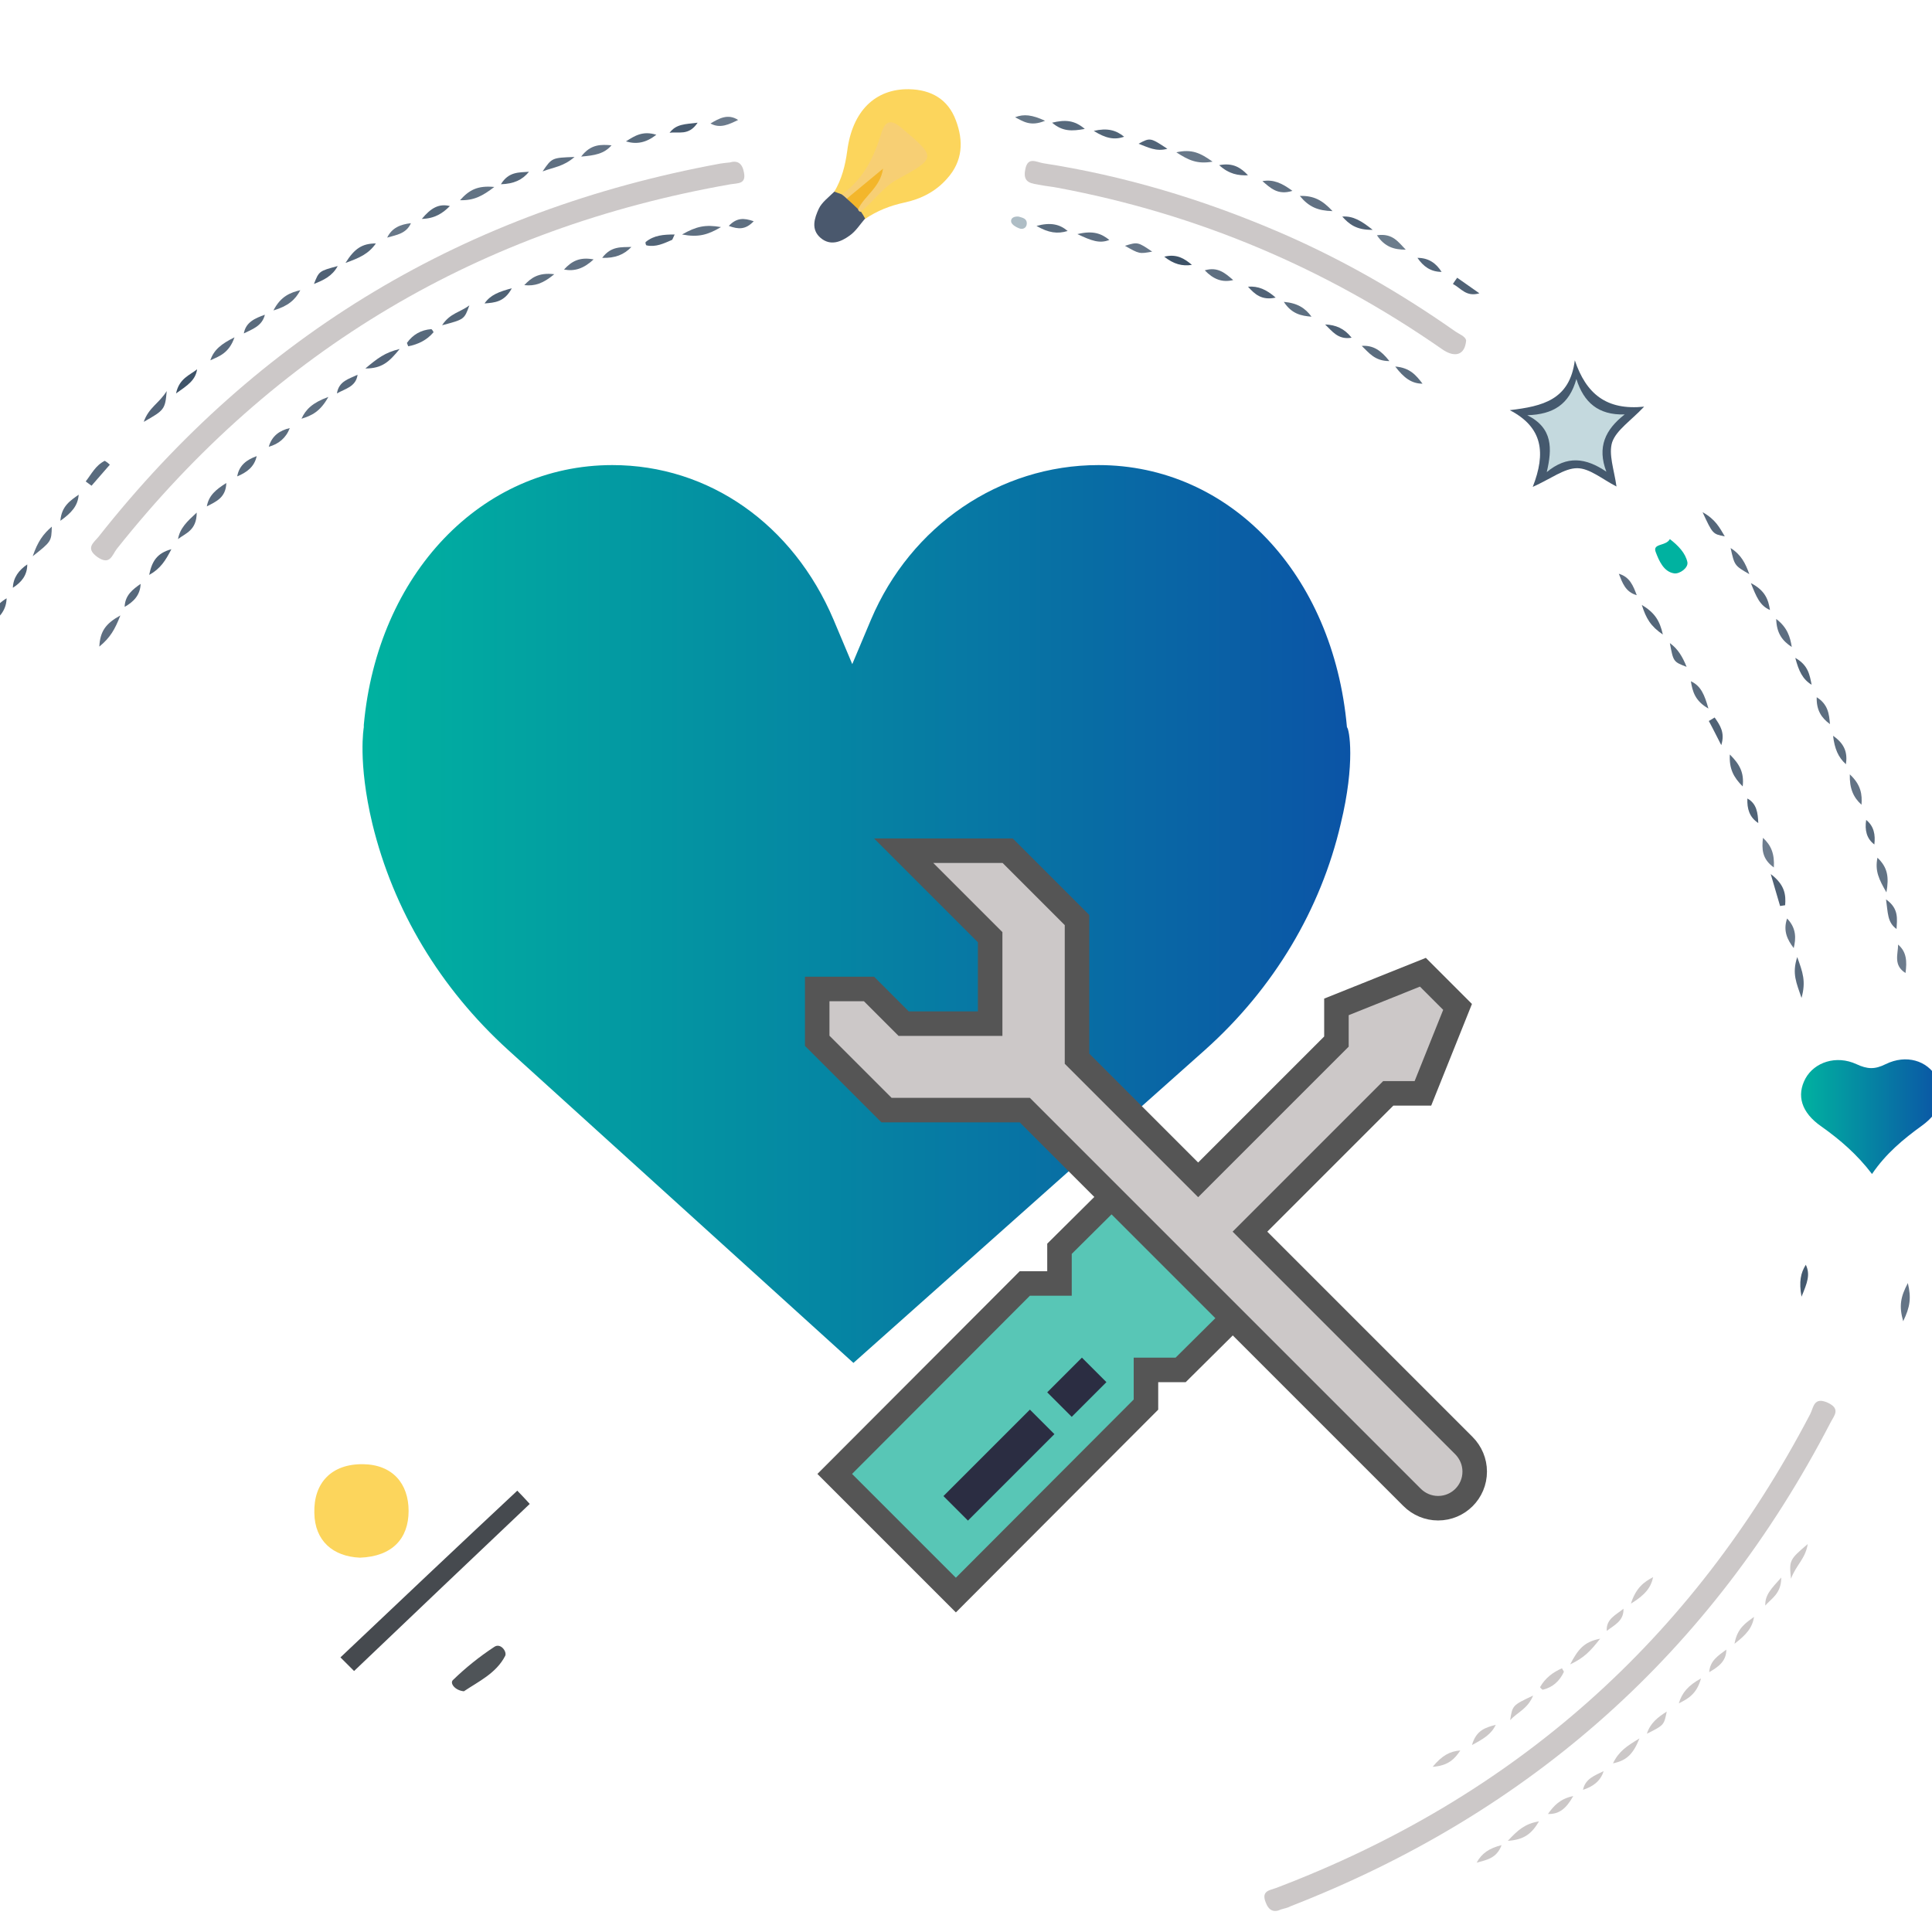 <?xml version="1.0" encoding="utf-8"?>
<!-- Generator: Adobe Illustrator 21.0.0, SVG Export Plug-In . SVG Version: 6.00 Build 0)  -->
<svg version="1.1" id="Layer_1" xmlns="http://www.w3.org/2000/svg" xmlns:xlink="http://www.w3.org/1999/xlink" x="0px" y="0px"
	 viewBox="0 0 496 496" style="enable-background:new 0 0 496 496;" xml:space="preserve">
<style type="text/css">
	.st0{fill:#CCC8C8;}
	.st1{fill:url(#SVGID_1_);}
	.st2{fill:#FCD55C;}
	.st3{fill:#45596E;}
	.st4{fill:#4A586D;}
	.st5{fill:#00B2A0;}
	.st6{fill:#546579;}
	.st7{fill:#6E7D8E;}
	.st8{fill:#617183;}
	.st9{fill:#677788;}
	.st10{fill:#687889;}
	.st11{fill:#5F7082;}
	.st12{fill:#56687B;}
	.st13{fill:#6B7C8C;}
	.st14{fill:#627385;}
	.st15{fill:#57697C;}
	.st16{fill:#6C7B8C;}
	.st17{fill:#526477;}
	.st18{fill:#5E6E81;}
	.st19{fill:#5D6F81;}
	.st20{fill:#647486;}
	.st21{fill:#57687B;}
	.st22{fill:#5E6F81;}
	.st23{fill:#5F7081;}
	.st24{fill:#5C6D7F;}
	.st25{fill:#596B7D;}
	.st26{fill:#627384;}
	.st27{fill:#667688;}
	.st28{fill:#5A6B7D;}
	.st29{fill:#5B6C7F;}
	.st30{fill:#5B6D7F;}
	.st31{fill:#637385;}
	.st32{fill:#596B7E;}
	.st33{fill:#5A6B7E;}
	.st34{fill:#5C6D80;}
	.st35{fill:#5D6E81;}
	.st36{fill:#5A6C7E;}
	.st37{fill:#607083;}
	.st38{fill:#657587;}
	.st39{fill:#4F6175;}
	.st40{fill:#56687A;}
	.st41{fill:#56677B;}
	.st42{fill:#506376;}
	.st43{fill:#516477;}
	.st44{fill:#506275;}
	.st45{fill:#506276;}
	.st46{fill:#4E6074;}
	.st47{fill:#5D6E80;}
	.st48{fill:#546679;}
	.st49{fill:#536578;}
	.st50{fill:#506377;}
	.st51{fill:#5D6D80;}
	.st52{fill:#53667A;}
	.st53{fill:#55677A;}
	.st54{fill:#586A7D;}
	.st55{fill:#556779;}
	.st56{fill:#516478;}
	.st57{fill:#485B70;}
	.st58{fill:#667787;}
	.st59{fill:#4F6276;}
	.st60{fill:#4E6175;}
	.st61{fill:#4F6275;}
	.st62{fill:#455A6F;}
	.st63{fill:#3D5267;}
	.st64{fill:#AEBDC5;}
	.st65{fill:#3E5368;}
	.st66{fill:#F7CF74;}
	.st67{fill:#C4D9DE;}
	.st68{fill:#F3B62B;}
	.st69{fill:url(#SVGID_2_);}
	.st70{fill:#58C6B6;stroke:#555555;stroke-width:6.293;stroke-miterlimit:10;}
	.st71{fill:#CCC8C8;stroke:#555555;stroke-width:6.293;stroke-miterlimit:10;}
	.st72{fill:#2B2D42;}
	.st73{fill:#464A4F;}
	.st74{fill:#4F5458;}
</style>
<g>
	<path class="st0" d="M328.9,490.2c-1.9,0.9-3.2,0.3-4-1.9c-1.1-2.9,1.1-3,2.7-3.6c61.1-23.2,106.8-63.7,137.1-121.6
		c0.9-1.7,0.9-4.6,4.5-3c3.5,1.6,1.6,3.4,0.7,5.2c-30.5,58.8-76.9,100.1-138.6,124.1C330.6,489.8,329.9,489.9,328.9,490.2z"/>
	<path class="st0" d="M464.1,396.4c-0.6,3.8-3,5.4-4.3,8.9C459.3,400.6,459.4,400.4,464.1,396.4z"/>
	<path class="st0" d="M406.4,459.5c0.6-2.9,3.1-3.7,5.3-4.8C410.9,457.3,408.9,458.7,406.4,459.5z"/>
	<path class="st0" d="M416.8,413c0.1,3.2-2.4,4.2-4.3,5.7C412.3,415.6,414.9,414.6,416.8,413z"/>
	<path class="st0" d="M401,428.3c0.3,0.6,0.5,0.8,0.5,0.9c-1.1,2.4-2.9,4-5.4,4.6c-0.2,0-0.8-0.6-0.7-0.7
		C396.7,430.8,398.7,429.3,401,428.3z"/>
	<path class="st0" d="M367.8,453.6c2.4-2.9,4.4-4,7.1-4.2C373.5,451.5,371.9,453.3,367.8,453.6z"/>
	<path class="st0" d="M418.7,411.7c1.3-4.1,3.4-5.6,5.7-6.8C423.9,407.4,422.5,409.4,418.7,411.7z"/>
	<path class="st0" d="M387.1,472.6c2.6-2.8,4.4-4.4,8-5C393.2,470.8,391.3,472.3,387.1,472.6z"/>
	<path class="st0" d="M431,437.3c0.8-2.7,2.4-4.6,5.7-6.4C435.6,434.9,433.4,436.1,431,437.3z"/>
	<path class="st0" d="M438.8,429.3c0.2-3,2.4-4.3,4.4-5.8C443.2,426.6,441,428,438.8,429.3z"/>
	<path class="st0" d="M450.3,415.1c-0.4,2.8-2,4.6-5,6.9C446,417.9,448.3,416.6,450.3,415.1z"/>
	<path class="st0" d="M397.4,465.7c1.5-2.1,3.1-3.9,6.5-4.6C402.1,464.3,400.3,465.8,397.4,465.7z"/>
	<path class="st0" d="M379.1,478.2c1.3-2.4,3.2-3.7,6.4-4.5C384.2,477.2,381.5,477.5,379.1,478.2z"/>
	<path class="st0" d="M420.9,446.3c-1.6,4-3.3,5.7-6.8,6.4C415.6,449.6,417.6,448.3,420.9,446.3z"/>
	<path class="st0" d="M410.8,420.7c-2.5,3.2-4.1,4.9-7.7,6.6C405.1,423.5,406.6,421.5,410.8,420.7z"/>
	<path class="st0" d="M393.6,435.3c-1.4,3.4-3.9,4.2-5.9,6.3C388.3,437.8,388.3,437.8,393.6,435.3z"/>
	<path class="st0" d="M384,442.8c-1.1,2.4-3.1,3.6-6.1,5.2C379,444.1,381.5,443.5,384,442.8z"/>
	<path class="st0" d="M422.8,445.1c0.9-2.8,2.8-4.2,5.1-5.7C427.2,442.9,427.2,442.9,422.8,445.1z"/>
	<path class="st0" d="M453.2,412.2c-0.1-2.8,1.6-4.4,4.1-7.2C457.3,409.2,454.7,410.4,453.2,412.2z"/>
</g>
<path class="st0" d="M187.4,41.7c2-0.6,3.2,0.3,3.6,2.6c0.6,3-1.6,2.7-3.4,3C123.2,58.6,70.7,89.7,30,140.9c-1.2,1.5-1.7,4.4-5,2.1
	c-3.2-2.3-0.9-3.7,0.3-5.2C66.4,85.7,119.7,54,184.9,42C185.6,41.9,186.3,41.8,187.4,41.7z"/>
<path class="st0" d="M376.4,87.4c-0.3,3.8-2.9,4.5-6.1,2.3c-30-20.9-62.9-34.8-98.8-41.5c-1.5-0.3-2.9-0.4-4.4-0.7
	c-2.1-0.4-4.6-0.4-3.9-3.9c0.6-3.5,2.8-2,4.6-1.7c20.7,3.2,40.7,9.2,59.9,17.4c16.2,6.9,31.4,15.6,45.8,25.7
	C374.6,85.8,376.2,86.3,376.4,87.4z"/>
<linearGradient id="SVGID_1_" gradientUnits="userSpaceOnUse" x1="462.384" y1="286.685" x2="498.393" y2="286.685">
	<stop  offset="0" style="stop-color:#00B2A0"/>
	<stop  offset="1" style="stop-color:#0B54A6"/>
</linearGradient>
<path class="st1" d="M480.6,301.4c-3.8-5-8.2-8.8-13-12.2c-5.2-3.6-6.4-8-4.1-12.3c2.3-4.2,7.9-6.1,13.1-3.7c2.8,1.3,4.7,1.4,7.5,0
	c5.3-2.6,10.7-0.9,13.1,3.4s1.2,8.8-3.8,12.4C488.7,292.4,484.2,296.1,480.6,301.4z"/>
<path class="st2" d="M214.2,49.2c1.9-3.2,2.8-6.7,3.3-10.4c1.3-10.3,7.2-16,15.8-15.9c5.8,0.1,10.1,2.6,12.1,8
	c2,5.3,1.8,10.5-2.3,15c-2.9,3.3-6.7,5.2-10.9,6.1c-3.7,0.8-7,2.1-10.1,4.2c-1.5,0.1-1.8-0.8-1.7-2.1c3-5.1,7.4-8.6,12.8-10.9
	c3.7-1.5,4.1-3.3,0.9-5.7c-0.4-0.3-0.8-0.8-1.2-1.2c-3.8-3.8-4.2-3.8-6.2,1.1c-1.7,4.1-3.3,8.2-6.9,11.1c-1.2,0.9-2.3,1.9-3.8,2
	C215.1,50.4,214.3,50.3,214.2,49.2z"/>
<path class="st3" d="M393.5,125c3.4-8.7,2.6-15.3-5.9-19.7c8.4-1,15.4-2.6,16.7-12.8c2.9,8.6,8.1,12.9,17.8,11.9
	c-3.5,3.7-7.1,6-8.2,9.1c-1,3.1,0.5,7.1,1.1,11.4c-3.7-1.9-6.9-4.7-10.1-4.7C401.6,120.2,398.2,122.9,393.5,125z"/>
<path class="st4" d="M221,54.3c0.4,0.6,0.8,1.2,1.1,1.8c-1.3,1.5-2.4,3.3-4,4.4c-2.2,1.6-4.9,2.7-7.4,0.6c-2.6-2.2-1.6-5.1-0.5-7.5
	c0.8-1.7,2.6-3,4-4.4c0.6,0.2,1.3,0.5,1.9,0.7c0.6,0.3,1.3,0.3,1.9,0.8c0.9,0.7,1.7,1.5,2.4,2.4C220.7,53.5,220.8,53.9,221,54.3z"/>
<path class="st5" d="M428.7,138.4c2.2,1.7,4,3.6,4.5,5.9c0.3,1.5-2,3.1-3.4,2.9c-2.7-0.4-3.9-3.3-4.7-5.4
	C424.1,139.4,427.7,140.3,428.7,138.4z"/>
<path class="st6" d="M36.9,108.3c1.3-3.7,3.9-4.7,5.9-7.9C42.4,105.1,42.2,105.3,36.9,108.3z"/>
<path class="st7" d="M452.6,215.1c2.1,1.9,3,4.1,2.8,7.6C452.3,220.5,452.3,217.9,452.6,215.1z"/>
<path class="st8" d="M324.1,46.5c2.8-0.5,5,0.5,7.7,2.5C328,50.2,326.1,48.2,324.1,46.5z"/>
<path class="st9" d="M105.5,57.3c-1.2,2.7-3.7,3-6.1,3.7C100.6,58.5,102.8,57.6,105.5,57.3z"/>
<path class="st10" d="M302,39.1c4-0.9,6.2,0.2,9.3,2.4C307.3,42.2,305.1,41.1,302,39.1z"/>
<path class="st11" d="M175.1,60.2c3.7-2.1,6-2.6,10-1.9C181.7,60.3,179.3,61,175.1,60.2z"/>
<path class="st12" d="M86.5,101c0.5-3.2,3.1-3.7,5.3-4.8C91.4,99.3,88.6,99.8,86.5,101z"/>
<path class="st13" d="M353.5,60.4c4.1-0.6,5.5,1.8,7.4,3.7C357.9,64.1,355.5,63.4,353.5,60.4z"/>
<path class="st14" d="M484.3,229.1c-1.9-3.3-3-5.5-2.3-8.9C484.6,222.7,485,225.1,484.3,229.1z"/>
<path class="st15" d="M104.8,88.9c-0.2-0.6-0.4-0.9-0.3-0.9c1.5-2.1,3.6-3.3,6.2-3.5c0.2,0,0.6,0.7,0.6,0.8
	C109.6,87.3,107.4,88.4,104.8,88.9z"/>
<path class="st16" d="M189.5,30.8c-2.3,1.1-4.6,2.3-7.1,0.9C184.6,30.4,186.9,29.1,189.5,30.8z"/>
<path class="st17" d="M465.1,175.8c-2.3-1.4-3.3-3.5-4.2-6.9C464.3,170.8,464.6,173.4,465.1,175.8z"/>
<path class="st18" d="M30.9,158c-1.4,3.6-2.6,5.7-5.4,8C25.7,162.1,27.1,160.1,30.9,158z"/>
<path class="st19" d="M336.7,81.3c-2.6-0.2-5.1-0.7-7.1-3.8C333.1,77.8,335.1,79.1,336.7,81.3z"/>
<path class="st20" d="M157,37.3c-1.9,2.2-4.3,2.6-7.8,2.9C151.7,36.9,154.4,37.1,157,37.3z"/>
<path class="st21" d="M454.4,156.6c-2.6-1.1-3.5-3.4-4.9-6.9C453.2,151.6,454,154,454.4,156.6z"/>
<path class="st22" d="M162.1,63.4c-1.9,2-4.2,2.9-7.5,2.8C156.9,63.1,159.6,63.5,162.1,63.4z"/>
<path class="st8" d="M144.8,69.2c1.9-2.1,4-3.3,7.6-2.6C149.8,69,147.5,69.7,144.8,69.2z"/>
<path class="st23" d="M142.3,70.4c-2.9,2.4-5,3.1-7.7,2.8C136.3,71.4,138.2,69.9,142.3,70.4z"/>
<path class="st24" d="M74.4,109.9c-1,2.6-2.9,4.1-5.4,4.8C69.8,111.9,71.8,110.5,74.4,109.9z"/>
<path class="st11" d="M84.3,101.9c-2.1,3.8-4.3,4.8-6.9,5.6C78.5,105.1,80.2,103.4,84.3,101.9z"/>
<path class="st25" d="M160.7,36.3c2.2-1.4,4.3-2.8,7.8-1.7C165.8,36.7,163.4,37.1,160.7,36.3z"/>
<path class="st26" d="M126.9,48c-3,2.3-5.2,3.5-8.8,3.4C120.5,48.7,122.7,47.6,126.9,48z"/>
<path class="st8" d="M342.1,54.2c-3.8-0.1-6.1-1.1-8.4-3.9C337.3,50.2,339.5,51.4,342.1,54.2z"/>
<path class="st27" d="M295.8,64.6c-3.3,0.6-3.3,0.6-7-1.5C292.1,62.1,292.1,62.1,295.8,64.6z"/>
<path class="st11" d="M77.1,74.5c-1.3,2.5-3.2,4.1-6.9,5.2C72.1,76,74.6,75.1,77.1,74.5z"/>
<path class="st28" d="M68,80.8c-0.7,2.9-3.2,3.7-5.4,4.8C63.1,82.7,65.5,81.7,68,80.8z"/>
<path class="st29" d="M54,92.5c0.9-2.7,2.8-4.2,6.2-5.9C58.8,90.7,56.2,91.5,54,92.5z"/>
<path class="st30" d="M349.6,88.8c2.9-0.2,4.9,1.1,7.1,3.9C352.9,92.7,351.4,90.5,349.6,88.8z"/>
<path class="st30" d="M365.2,98.5c-2.8,0-4.8-1.5-7-4.4C362,94.4,363.6,96.4,365.2,98.5z"/>
<path class="st25" d="M65.9,117.1c-0.6,2.8-2.6,4.2-5,5.2C61.4,119.4,63.4,118,65.9,117.1z"/>
<path class="st31" d="M477.9,206.6c-2.1-1.9-3.1-4.2-3-7.8C477.8,201.5,478.1,204,477.9,206.6z"/>
<path class="st32" d="M28.2,119.3c-1.6,1.8-3.1,3.6-4.7,5.4c-0.5-0.4-1-0.7-1.5-1.1c1.5-1.9,2.5-4.1,4.9-5.3
	C27.4,118.6,27.8,118.9,28.2,119.3z"/>
<path class="st33" d="M53.1,130c0.5-2.8,2.3-4.3,5-6C58,127.8,55.4,128.8,53.1,130z"/>
<path class="st25" d="M20.2,127c-0.2,2.9-1.9,4.7-4.7,6.7C15.8,129.9,18.1,128.5,20.2,127z"/>
<path class="st11" d="M8.4,142.8c1.3-3.8,2.7-5.7,4.9-7.6C13.2,139,13.2,139,8.4,142.8z"/>
<path class="st34" d="M444.3,140.7c2.7,1.7,3.8,3.9,4.8,6.7C445.3,145.2,445.3,145.2,444.3,140.7z"/>
<path class="st35" d="M460,166.1c-2.3-1.5-3.9-3.4-4-7.2C458.9,161.1,459.6,163.6,460,166.1z"/>
<path class="st36" d="M428.7,165.1c2.1,1.5,3.3,3.6,4.3,6.1C429.6,169.9,429.6,169.9,428.7,165.1z"/>
<path class="st29" d="M434.1,174.9c2.6,1.2,3.5,3.5,4.5,7C435.2,180,434.5,177.5,434.1,174.9z"/>
<path class="st24" d="M473.9,196.2c-2-1.8-2.9-4-3.3-7.3C473.8,191.1,474.3,193.5,473.9,196.2z"/>
<path class="st37" d="M486.9,238.5c-2.4-1.7-2.2-4.2-2.7-7.6C487.6,233.3,487,236,486.9,238.5z"/>
<path class="st38" d="M460.5,243.4c-1.6-2.1-2.8-4.4-1.7-7.6C461.2,238.3,461.1,240.9,460.5,243.4z"/>
<path class="st16" d="M487.3,242.5c2.2,1.9,2.3,4.3,1.9,7.3C486,247.8,487.3,244.9,487.3,242.5z"/>
<path class="st32" d="M461.4,245.7c1.4,3.9,2.3,6.2,1.1,10.5C461.2,252.3,460,250,461.4,245.7z"/>
<path class="st33" d="M45.7,138.4c0.5-2.8,2.3-4.5,4.8-6.8C50.5,136.2,47.6,136.9,45.7,138.4z"/>
<path class="st20" d="M488.6,339.2c-1.1-3.9-0.7-6.2,1.2-9.8C490.7,333.2,490.4,335.5,488.6,339.2z"/>
<path class="st39" d="M344.6,55.6c2.8-0.2,4.9,1.1,7.8,3.4C348.2,59.1,346.3,57.5,344.6,55.6z"/>
<path class="st40" d="M115.5,52.9c-1.8,1.8-3.8,3.2-7.2,3.3C110.6,53.4,112.7,52.2,115.5,52.9z"/>
<path class="st12" d="M135.8,44.1c-1.7,2.1-3.9,3.1-7.2,3.2C130.6,44,133.3,44.3,135.8,44.1z"/>
<path class="st41" d="M320.4,45c-2.5,0.1-4.9-0.3-7.4-2.6C316.6,41.7,318.6,43.1,320.4,45z"/>
<path class="st22" d="M147.5,40.3c-2.9,2.5-5.3,2.6-8.2,3.7C141.7,40.5,141.7,40.5,147.5,40.3z"/>
<path class="st42" d="M44,141c-1.5,2.9-2.8,5-5.7,6.6C39,144.1,40.3,142,44,141z"/>
<path class="st43" d="M288.6,35.1c-2.5,0.9-4.8,0.4-7.8-1.5C284.3,32.8,286.5,33.4,288.6,35.1z"/>
<path class="st15" d="M278.5,33.1c-3.3,0.6-5.7,0.7-8.4-1.6C273.4,30.7,275.8,30.8,278.5,33.1z"/>
<path class="st44" d="M374.1,71.3c1.9,1.3,3.8,2.7,5.7,4c-3.4,1-4.7-1.3-6.8-2.4C373.3,72.4,373.7,71.9,374.1,71.3z"/>
<path class="st22" d="M316.6,71.9c-2.8,0.7-5.1-0.2-7.3-2.5C312.7,68.4,314.6,70.2,316.6,71.9z"/>
<path class="st45" d="M441.9,191.3c-1.1-2.1-2.1-4.2-3.2-6.2c0.5-0.3,1-0.6,1.5-0.9C441.6,186.2,442.9,188.1,441.9,191.3z"/>
<path class="st46" d="M457,232.6c-0.7-2.3-1.3-4.5-2.4-8.2c3.7,2.8,3.9,5.4,3.7,8C457.9,232.5,457.4,232.5,457,232.6z"/>
<path class="st47" d="M469.8,185.9c-2.2-1.6-3.5-3.6-3.4-6.9C469.3,180.8,469.6,183.3,469.8,185.9z"/>
<path class="st48" d="M421.5,155.3c3.3,2,4.6,4,5.4,7.6C423.8,160.8,422.6,158.8,421.5,155.3z"/>
<path class="st15" d="M479.1,210.5c2,1.6,2.4,3.8,2.1,6.3C479.2,215.3,478.7,213.1,479.1,210.5z"/>
<path class="st49" d="M-2.4,160.4c0.1-2.8,1.1-5,4.1-6.8C1.6,157.1-0.6,158.7-2.4,160.4z"/>
<path class="st50" d="M451.4,211.3c-2.3-1.5-2.9-3.7-2.8-6.3C451,206.3,451.3,208.7,451.4,211.3z"/>
<path class="st17" d="M173.2,60.2c-0.5,1.1-0.6,1.4-0.7,1.4c-2.1,0.9-4.1,1.9-6.5,1.4c-0.2,0-0.4-0.8-0.2-0.9
	C167.9,60.4,170.3,60.2,173.2,60.2z"/>
<path class="st15" d="M32,155.8c0.1-3,2.1-4.5,4.1-5.9C36,152.8,34.3,154.5,32,155.8z"/>
<path class="st51" d="M420.2,152.8c-2.9-0.8-3.7-3.2-4.6-5.5C418.4,148.1,419.3,150.4,420.2,152.8z"/>
<path class="st25" d="M274.1,59.3c-2.6,0.8-4.9,0.5-8-1.3C269.8,57,272.1,57.6,274.1,59.3z"/>
<path class="st52" d="M363.9,66.2c2.9,0,4.8,1.4,6.2,3.6C367.3,69.8,365.4,68.4,363.9,66.2z"/>
<path class="st53" d="M88.7,67.5c2.3-3.7,4.3-5,7.8-5C94.6,65.2,92.3,66.2,88.7,67.5z"/>
<path class="st54" d="M447.4,201.9c-2.4-2.4-3.5-4.6-3.3-8.2C446.6,196.2,447.8,198.3,447.4,201.9z"/>
<path class="st53" d="M437.1,131.5c3.3,1.8,4.4,4,5.7,6.2C439.7,137.1,439.7,137.1,437.1,131.5z"/>
<path class="st6" d="M93.8,94.6c3.1-2.6,5-4.1,8.8-5C99.9,92.9,98.1,94.6,93.8,94.6z"/>
<path class="st55" d="M113.5,83.5c2-3.1,4.6-3.3,7-5.1C119.2,82,119.2,82,113.5,83.5z"/>
<path class="st56" d="M299.7,38.2c-2.9,0.8-5-0.4-7.4-1.3C295.3,35.3,295.3,35.3,299.7,38.2z"/>
<path class="st57" d="M171.9,34.1c1.7-2.3,4-2.2,7.2-2.6C176.8,35,174.1,33.7,171.9,34.1z"/>
<path class="st58" d="M268.3,31c-3.8,1.6-5.7,0.1-7.7-0.9C262.9,29.2,265,29.5,268.3,31z"/>
<path class="st59" d="M7,144.9c0,2.8-1.5,4.6-3.7,6C3.4,148.3,4.8,146.4,7,144.9z"/>
<path class="st60" d="M340.2,83.3c2.7,0.1,4.9,1,6.8,3.4C343.5,87.3,342,85,340.2,83.3z"/>
<path class="st61" d="M124.4,77.9c1.5-2.2,3.7-3,7-3.9C129.5,77.6,126.9,77.7,124.4,77.9z"/>
<path class="st39" d="M86.7,68.3c-1.4,2.6-3.6,3.6-6.1,4.6C81.9,69.6,81.9,69.6,86.7,68.3z"/>
<path class="st62" d="M463.6,324.7c1.2,2.5,0.4,4.6-1.1,8.2C461.8,329,462.3,326.8,463.6,324.7z"/>
<path class="st63" d="M298.9,65.9c3.2-0.8,5.2,0.5,7.1,2.1C303.5,68.4,301.3,67.8,298.9,65.9z"/>
<path class="st45" d="M320.4,73.6c2.6-0.2,4.7,0.7,7.1,2.8C323.9,77.2,322.1,75.5,320.4,73.6z"/>
<path class="st35" d="M276.6,60.1c4.1-1,6.2-0.1,8.2,1.5C282.3,62.6,280.2,61.8,276.6,60.1z"/>
<path class="st64" d="M261.5,55.6c0.9,0.3,2.2,0.4,2.1,1.9c-0.1,1.1-1.1,1.5-2,1.1c-0.8-0.3-1.8-0.9-2-1.6
	C259.4,56,260.3,55.5,261.5,55.6z"/>
<path class="st65" d="M50.6,94.8c-0.4,2.8-2.4,4.1-5.4,6.2C46,97.1,48.8,96.3,50.6,94.8z"/>
<path class="st22" d="M187.1,58c2-2.1,3.8-2.1,6.4-1.2C191.4,59,189.6,58.9,187.1,58z"/>
<path class="st66" d="M217.4,51c-0.4-0.4-0.9-0.8-1.3-1.1c5.6-3.9,8.3-9.6,10.2-15.8c1-3.3,2.6-3.4,5.1-1.3c9,7.6,9.1,7.7-1.1,13.3
	c-3.8,2.1-6.1,5.8-9.4,8.3c-0.3-0.1-0.5-0.3-0.6-0.6c-0.8-3.5,2.4-4.6,3.7-6.6C221.9,48.1,220.6,51.1,217.4,51z"/>
<path class="st67" d="M417.1,106.4c-5,3.9-7.1,8.4-4.7,14.7c-5.3-3.6-10.1-4.2-15.3,0.1c1.4-6,1.6-11.3-5-14.6
	c6.7-0.2,10.8-2.8,12.6-9.3C406.6,103.3,410.3,106.6,417.1,106.4z"/>
<path class="st68" d="M217.4,51c3-2.5,5.9-4.9,9.3-7.7c-0.7,4.8-4.7,6.9-6.4,10.4C219.4,52.8,218.4,51.9,217.4,51z"/>
<linearGradient id="SVGID_2_" gradientUnits="userSpaceOnUse" x1="93.066" y1="234.65" x2="346.65" y2="234.65">
	<stop  offset="0" style="stop-color:#00B2A0"/>
	<stop  offset="1" style="stop-color:#0B54A6"/>
</linearGradient>
<path class="st69" d="M344.2,211.5c-5.1,21.9-17.1,42.2-34.9,58.1l-90.2,80.3l-88.6-80.3c-17.5-15.9-29.5-35.9-34.9-58.1
	c-3.8-15.9-2.2-24.8-2.2-24.8v-0.6c3.5-38.7,30.2-66.7,63.8-66.7c24.8,0,46.4,15.2,56.8,39.7l4.8,11.4l4.8-11.4
	c10.2-24.1,33-39.7,58.4-39.7c33.7,0,60.3,27.9,63.8,67.3C346.4,187.1,348,195.9,344.2,211.5L344.2,211.5z"/>
<polygon class="st70" points="272,320.6 272,329.5 263.1,329.5 214.3,378.4 245.4,409.5 294.2,360.6 294.2,351.7 303.1,351.7 
	316.5,338.4 285.4,307.3 "/>
<path class="st71" d="M320.9,316.2l35.5-35.5h8.9l8.9-22.2l-8.9-8.9l-22.2,8.9v8.9l-35.5,35.5l-0.8-0.8l-30.3-30.3V254v-17.8
	l-17.8-17.8H232l22.2,22.2v22.2H232l-8.9-8.9h-13.3v13.3l17.8,17.8h35.5l22.2,22.2l31.1,31.1l46.1,46.1c1.8,1.8,4.2,2.8,6.7,2.8
	c5.2,0,9.4-4.2,9.4-9.4c0-2.5-1-4.9-2.8-6.7L320.9,316.2z"/>
<rect x="240.8" y="371.7" transform="matrix(0.707 -0.707 0.707 0.707 -190.831 291.541)" class="st72" width="31.4" height="8.9"/>
<rect x="270.2" y="351.7" transform="matrix(0.707 -0.707 0.707 0.707 -170.833 299.832)" class="st72" width="12.6" height="8.9"/>
<path class="st2" d="M92.4,399.9c-6.9-0.3-11.6-4.3-11.7-11.5c-0.2-7.7,4.4-12.6,12.5-12.5c7.6,0.1,11.7,5,11.7,12
	C104.9,395,100.7,399.6,92.4,399.9z"/>
<path class="st73" d="M87.4,425.5c15.1-14.3,30.2-28.6,45.4-42.8c1.1,1.1,2.1,2.2,3.2,3.4c-15.1,14.3-30.1,28.6-45.1,42.9
	C89.7,427.8,88.5,426.6,87.4,425.5z"/>
<path class="st74" d="M119.1,434.2c-2.3-0.2-3.7-2.1-2.8-2.9c3.3-3.2,6.8-6,10.6-8.5c1.6-1.1,3.3,1.2,2.8,2.3
	C127.4,429.6,122.8,431.7,119.1,434.2z"/>
</svg>
